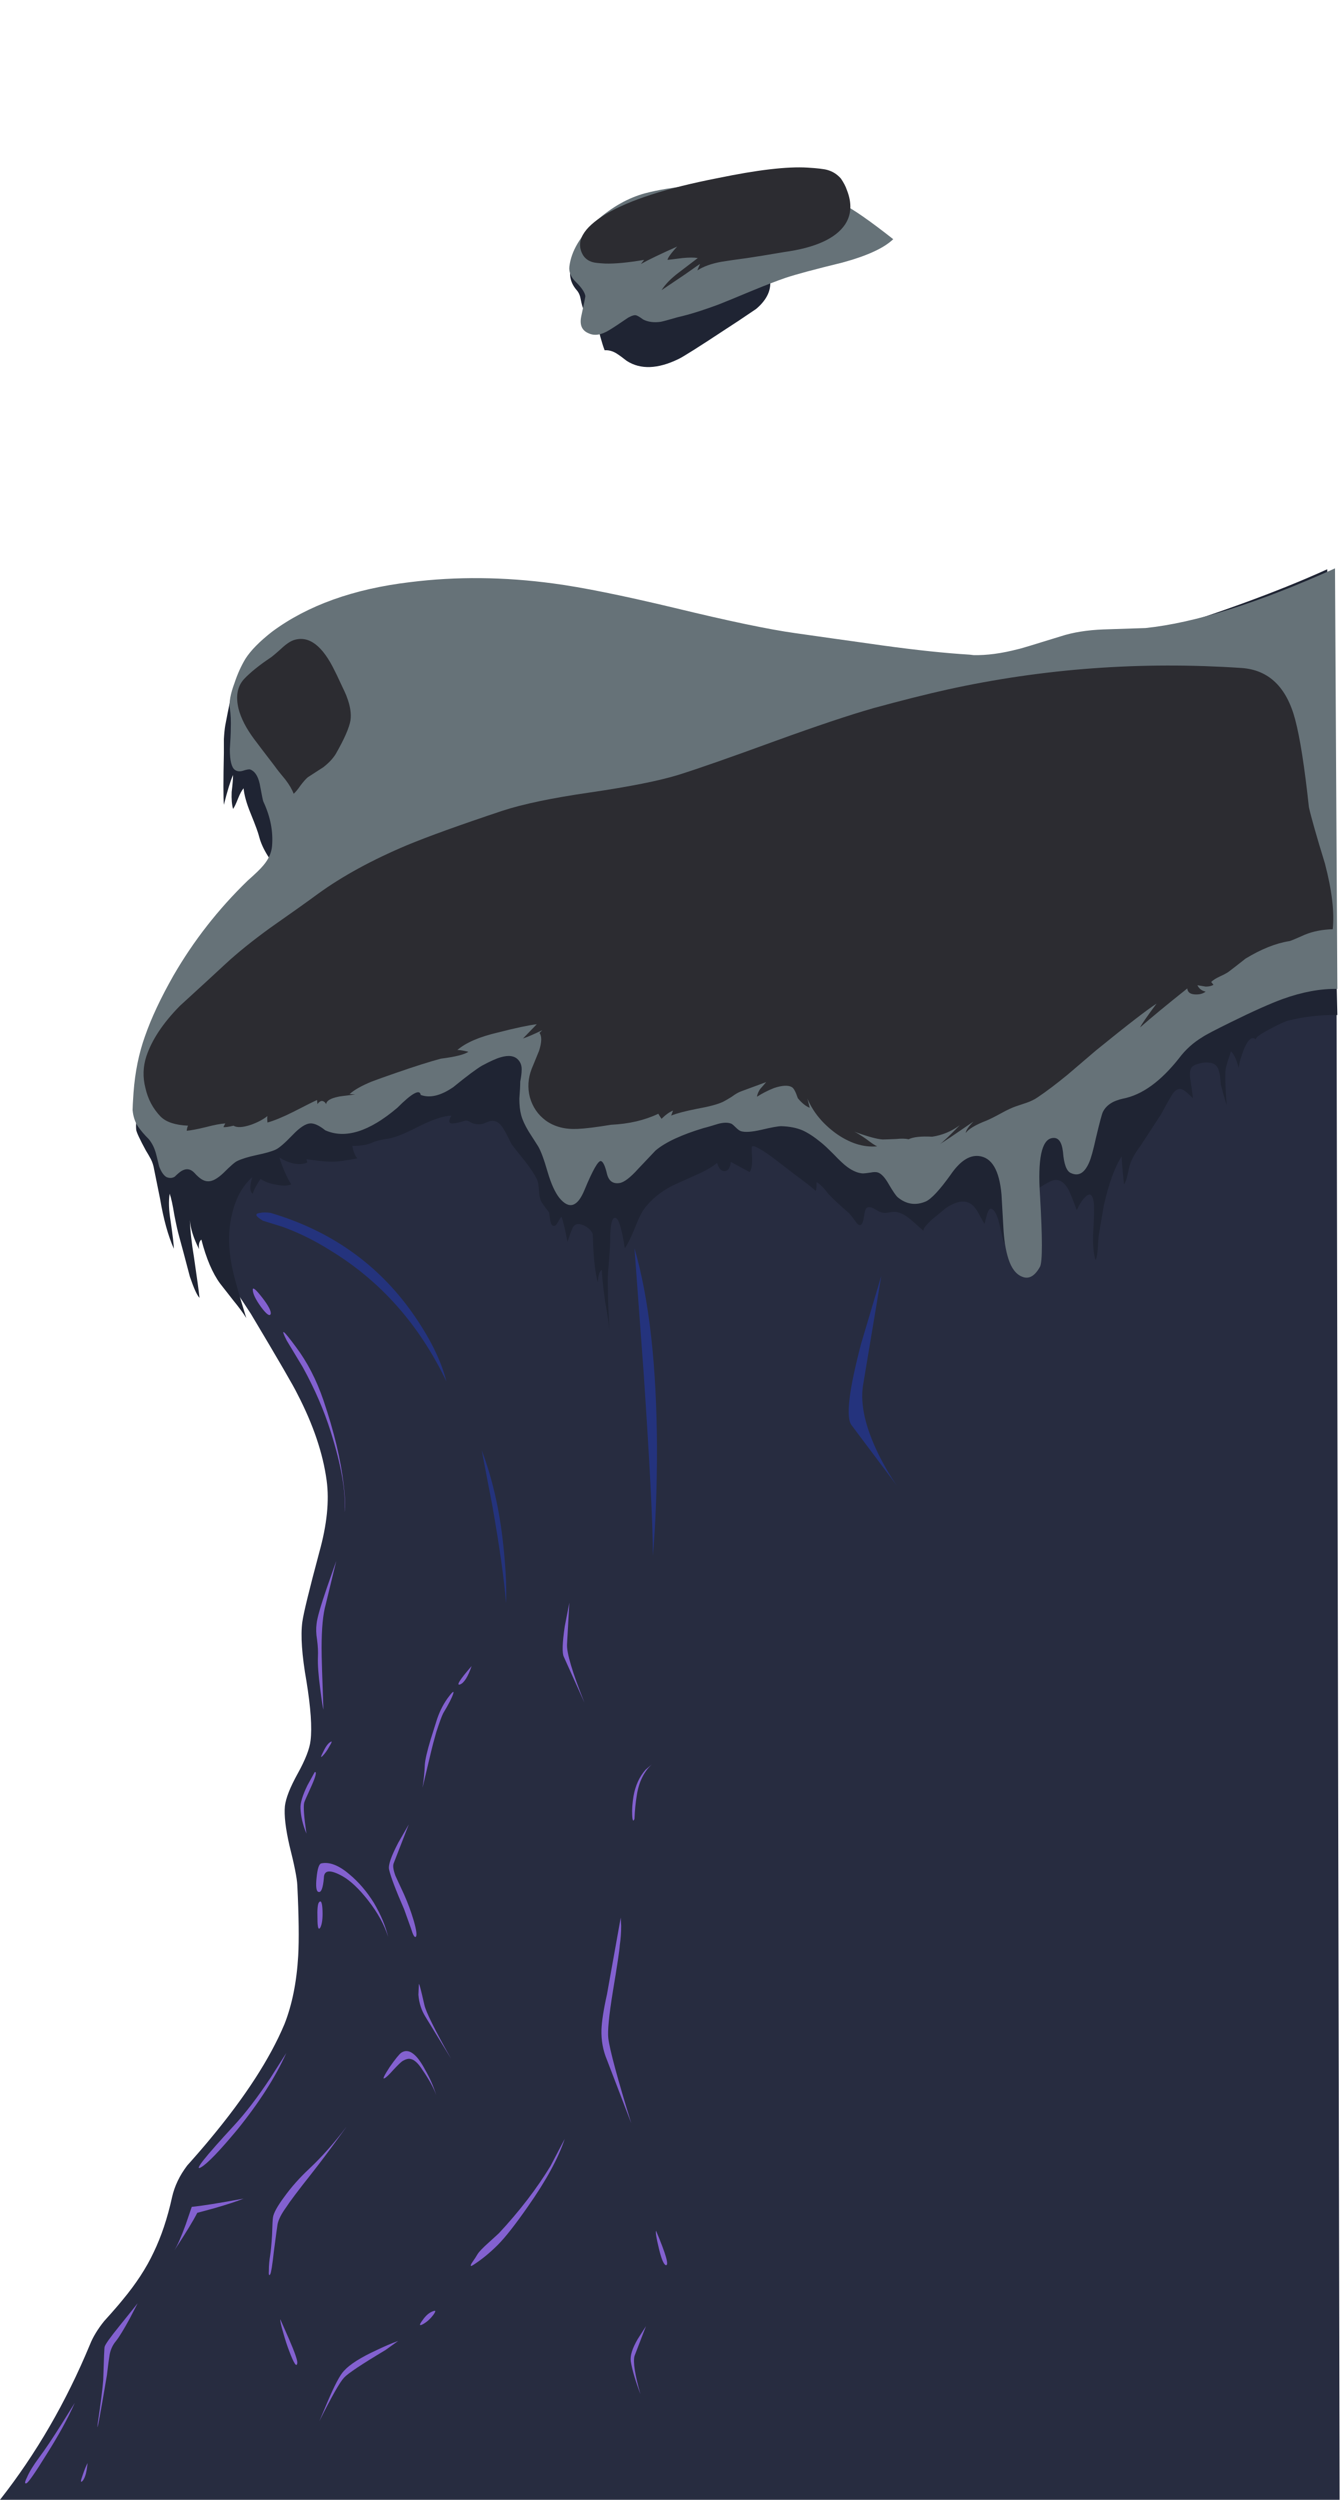 <?xml version="1.0" encoding="UTF-8"?>
<svg version="1.1" viewBox="0 0 146.26 272.25" xml:space="preserve" xmlns="http://www.w3.org/2000/svg">
  <defs>
    <clipPath id="df">
      <path d="m55.078 102.64c-1.25 7.52-1.84 11.785-1.758 12.801 0.106 1.254 2.078 3.465 5.918 6.64 4.082 3.118 6.375 4.918 6.883 5.399 2.508 2.215 4.891 1.734 7.16-1.442 2.16-3.039 3.067-6.476 2.719-10.316-0.348-3.54-3.734-14.63-10.16-33.24-6.453-18.613-9.652-26.559-9.602-23.84 0.457 18.215 0.067 32.879-1.16 44z"/>
    </clipPath>
    <clipPath id="da">
      <path d="m99.976-115.51h92.522v38.729h-92.522v-38.729z"/>
    </clipPath>
    <linearGradient id="av" x1="92.893" x2="181.2" y1="-93.027" y2="-93.027" gradientUnits="userSpaceOnUse">
      <stop stop-color="#fff" offset="0"/>
      <stop stop-color="#fff" stop-opacity="0" offset="1"/>
    </linearGradient>
    <mask id="q">
      
        <g clip-path="url(#da)">
          <path d="m99.976-115.51h92.522v38.729h-92.522v-38.729z" fill="url(#av)"/>
        </g>
      
    </mask>
    <linearGradient id="aq" x1="92.893" x2="181.2" y1="-93.027" y2="-93.027" gradientUnits="userSpaceOnUse">
      <stop stop-color="#14192f" offset="0"/>
      <stop stop-color="#272c40" offset="1"/>
    </linearGradient>
    <clipPath id="cf">
      <path d="m33.359 123.92c1.172-0.16 3.414-0.586 6.719-1.281 3.016-0.641 5.137-0.371 6.363 0.801 0.371 0.371 0.637 0.828 0.797 1.359l0.121 0.641 0.801-5.719c0.559-4.75 0.934-9.387 1.121-13.922 0.559-14.48-0.933-25.215-4.48-32.199l-0.68 2.359c-0.641 7.118-1.922 13.028-3.84 17.719-2.187 5.359-5.402 9.668-9.64 12.922-1.414 1.09-2.321 1.773-2.719 2.039-1.043 0.664-2.055 1.16-3.043 1.48-1.254 0.266-2.117 0.493-2.598 0.68-0.828 0.32-1.386 0.945-1.679 1.879-0.829 2.852-1.043 4.84-0.641 5.961 0.934 2.828 2.961 4.574 6.078 5.238 1.949 0.43 4.387 0.442 7.32 0.043z"/>
    </clipPath>
    <clipPath id="bz">
      <path d="m111.35 3.797h76.75v66.806h-76.75v-66.806z"/>
    </clipPath>
    <linearGradient id="ak" x1="126.29" x2="190.04" y1="25.4" y2="25.4" gradientUnits="userSpaceOnUse">
      <stop stop-color="#fff" offset="0"/>
      <stop stop-color="#fff" stop-opacity="0" offset="1"/>
    </linearGradient>
    <mask id="f">
      
        <g clip-path="url(#bz)">
          <path d="m111.35 3.797h76.75v66.806h-76.75v-66.806z" fill="url(#ak)"/>
        </g>
      
    </mask>
    <linearGradient id="af" x1="126.29" x2="190.04" y1="25.4" y2="25.4" gradientUnits="userSpaceOnUse">
      <stop stop-color="#14192f" offset="0"/>
      <stop stop-color="#272c40" offset="1"/>
    </linearGradient>
    <clipPath id="dl">
      <path d="m20 67.8h21v41h-21v-41z"/>
    </clipPath>
    <mask id="x">
      
        <g clip-path="url(#dl)">
          <path d="m20 67.8h21v41h-21v-41z" fill-opacity=".5"/>
        </g>
      
    </mask>
    <clipPath id="dk">
      <path d="m20 67.8h21v41h-21v-41z"/>
    </clipPath>
    <clipPath id="dj">
      <path d="m20 68h21v41h-21v-41z"/>
    </clipPath>
    <clipPath id="di">
      <path d="m23.559 108.76c1.761-0.43 3.64-1.348 5.64-2.762 5.602-3.812 9.242-9.172 10.922-16.078 1.52-6.188 0.133-11.563-4.16-16.121-2.188-2.348-4.707-4.133-7.563-5.36-0.398-0.16-0.652 0.504-0.757 2-0.082 1.68-0.149 2.704-0.2 3.079-0.136 1.148-0.203 1.773-0.203 1.878 0 0.934 0.203 2 0.602 3.204 0.746 2.16 1.215 3.73 1.398 4.718 0.43 2.078 0.496 4.188 0.203 6.321-0.296 2.265-1.093 4.734-2.402 7.398-1.094 2.188-2.371 4.254-3.84 6.199-1.144 1.524-1.867 2.657-2.16 3.403-0.184 0.453-0.227 1.011-0.117 1.679 0.105 0.668 0.984 0.813 2.637 0.442z"/>
    </clipPath>
    <clipPath id="dh">
      <path d="m2775.2 2008.9h40.421v56.766h-40.421v-56.766z"/>
    </clipPath>
    <linearGradient id="ba" x1="2783.2" x2="2811.2" y1="2039.6" y2="2039.6" gradientUnits="userSpaceOnUse">
      <stop stop-color="#fff" offset="0"/>
      <stop stop-color="#fff" stop-opacity="0" offset="1"/>
    </linearGradient>
    <mask id="w">
      
        <g clip-path="url(#dh)">
          <path d="m2775.2 2008.9h40.421v56.766h-40.421v-56.766z" fill="url(#ba)"/>
        </g>
      
    </mask>
    <linearGradient id="az" x1="2783.2" x2="2811.2" y1="2039.6" y2="2039.6" gradientUnits="userSpaceOnUse">
      <stop stop-color="#8361d0" offset="0"/>
      <stop stop-color="#8361d0" offset="1"/>
    </linearGradient>
    <clipPath id="dg">
      <path d="m25 56.8h11v14h-11v-14z"/>
    </clipPath>
    <mask id="v">
      
        <g clip-path="url(#dg)">
          <path d="m25 56.8h11v14h-11v-14z" fill-opacity=".5"/>
        </g>
      
    </mask>
    <clipPath id="de">
      <path d="m25 56.8h11v14h-11v-14z"/>
    </clipPath>
    <clipPath id="dd">
      <path d="m25 57h11v14h-11v-14z"/>
    </clipPath>
    <clipPath id="dc">
      <path d="m35.719 70.441c0.187-0.453 0.082-1.773-0.321-3.961-0.476-2.48-1.132-4.402-1.957-5.761-0.828-1.36-2.148-2.293-3.961-2.797-1.628-0.457-2.613-0.457-2.96 0-0.293 0.398-0.481 0.984-0.559 1.758-0.082 0.906 0.066 1.695 0.437 2.359 0.215 0.402 0.59 1.281 1.122 2.641 0.453 1.066 0.785 1.707 1 1.922 0.746 0.636 2.066 1.492 3.96 2.558 2.028 1.172 3.106 1.602 3.239 1.281z"/>
    </clipPath>
    <clipPath id="db">
      <path d="m2777.7 2041.1h18.359v20.815h-18.359v-20.815z"/>
    </clipPath>
    <linearGradient id="ay" x1="2778.4" x2="2798" y1="2051.2" y2="2051.2" gradientUnits="userSpaceOnUse">
      <stop stop-color="#fff" offset="0"/>
      <stop stop-color="#fff" stop-opacity="0" offset="1"/>
    </linearGradient>
    <mask id="u">
      
        <g clip-path="url(#db)">
          <path d="m2777.7 2041.1h18.359v20.815h-18.359v-20.815z" fill="url(#ay)"/>
        </g>
      
    </mask>
    <linearGradient id="ax" x1="2778.4" x2="2798" y1="2051.2" y2="2051.2" gradientUnits="userSpaceOnUse">
      <stop stop-color="#4f5cce" offset="0"/>
      <stop stop-color="#8361d0" offset="1"/>
    </linearGradient>
    <clipPath id="cz">
      <path d="m16 26.8h19v30h-19v-30z"/>
    </clipPath>
    <mask id="t">
      
        <g clip-path="url(#cz)">
          <path d="m16 26.8h19v30h-19v-30z" fill-opacity=".5"/>
        </g>
      
    </mask>
    <clipPath id="cy">
      <path d="m16 26.8h19v30h-19v-30z"/>
    </clipPath>
    <clipPath id="cx">
      <path d="m16 27h19v30h-19v-30z"/>
    </clipPath>
    <clipPath id="cw">
      <path d="m27.32 49.238c0 3.121 0.133 5.254 0.399 6.403 0.215 0.773 1.16 0.492 2.84-0.84 1.816-1.469 3.043-3.496 3.679-6.082 0.75-2.934 0.149-6.172-1.797-9.719-1.949-3.52-4.629-6.281-8.043-8.281-2.586-1.52-4.691-2.465-6.32-2.84-0.824-0.184-1.383-0.211-1.68-0.078-0.078-0.028-0.105 0.027-0.078 0.16 0.078 0.293 0.453 0.851 1.121 1.68 1.278 1.464 2.321 2.679 3.118 3.64 1.468 1.785 2.695 3.504 3.679 5.16 1.149 1.891 1.961 3.758 2.442 5.598 0.425 1.602 0.64 3.336 0.64 5.199z"/>
    </clipPath>
    <clipPath id="cv">
      <path d="m-1583.6-2034.6h31.471v41.832h-31.471v-41.832z"/>
    </clipPath>
    <linearGradient id="aw" x1="-1572.9" x2="-1554.1" y1="-2014.5" y2="-2014.5" gradientUnits="userSpaceOnUse">
      <stop stop-color="#fff" offset="0"/>
      <stop stop-color="#fff" stop-opacity="0" offset="1"/>
    </linearGradient>
    <mask id="s">
      
        <g clip-path="url(#cv)">
          <path d="m-1583.6-2034.6h31.471v41.832h-31.471v-41.832z" fill="url(#aw)"/>
        </g>
      
    </mask>
    <linearGradient id="au" x1="-1572.9" x2="-1554.1" y1="-2014.5" y2="-2014.5" gradientUnits="userSpaceOnUse">
      <stop stop-color="#8361d0" offset="0"/>
      <stop stop-color="#8361d0" offset="1"/>
    </linearGradient>
    <clipPath id="cu">
      <path d="m33 35.8h19v38h-19v-38z"/>
    </clipPath>
    <mask id="r">
      
        <g clip-path="url(#cu)">
          <path d="m33 35.8h19v38h-19v-38z" fill-opacity=".301"/>
        </g>
      
    </mask>
    <clipPath id="ct">
      <path d="m33 35.8h19v38h-19v-38z"/>
    </clipPath>
    <clipPath id="cs">
      <path d="m33 36h19v38h-19v-38z"/>
    </clipPath>
    <clipPath id="cr">
      <path d="m51.359 61.719c0.348-1.012 0.403-2.133 0.161-3.36-0.239-1.359-0.532-3.531-0.879-6.519-0.426-2.641-1.121-4.68-2.082-6.121-0.692-1.039-1.747-2.598-3.161-4.68-1.277-1.758-2.558-3.144-3.839-4.16-0.637-0.504-1.145-0.586-1.52-0.238-0.105 0.105-0.426 0.64-0.961 1.597-1.066 1.657-1.812 2.895-2.238 3.723-0.719 1.359-1.012 2.758-0.879 4.199 0.133 1.199-0.066 2.602-0.602 4.199-0.265 0.801-0.812 2.121-1.64 3.961-0.293 0.614-0.199 1.442 0.281 2.481 0.668 1.226 1.148 2.172 1.441 2.84 0.399 0.824 0.719 1.867 0.957 3.121 0.215 1.383 0.403 2.437 0.563 3.16l0.437 1.476c0.481 1.204 1.309 2.723 2.481 4.563 0.855 1.359 1.816 1.801 2.883 1.32 0.531-0.215 1.531-1.015 3-2.402 0.797-0.746 1.531-1.719 2.199-2.918 0.398-0.695 0.984-1.773 1.758-3.242 0.906-1.465 1.453-2.465 1.64-3z"/>
    </clipPath>
    <clipPath id="cq">
      <path d="m-782.74-920.24h28.491v49.685h-28.491v-49.685z"/>
    </clipPath>
    <linearGradient id="at" x1="-785.16" x2="-755.85" y1="-895.56" y2="-895.56" gradientUnits="userSpaceOnUse">
      <stop stop-color="#fff" offset="0"/>
      <stop stop-color="#fff" stop-opacity="0" offset="1"/>
    </linearGradient>
    <mask id="p">
      
        <g clip-path="url(#cq)">
          <path d="m-782.74-920.24h28.491v49.685h-28.491v-49.685z" fill="url(#at)"/>
        </g>
      
    </mask>
    <linearGradient id="as" x1="-785.16" x2="-755.85" y1="-895.56" y2="-895.56" gradientUnits="userSpaceOnUse">
      <stop stop-color="#6961d0" offset="0"/>
      <stop stop-color="#8361d0" offset="1"/>
    </linearGradient>
    <clipPath id="cp">
      <path d="m23 10.8h18v29h-18v-29z"/>
    </clipPath>
    <mask id="o">
      
        <g clip-path="url(#cp)">
          <path d="m23 10.8h18v29h-18v-29z" fill-opacity=".301"/>
        </g>
      
    </mask>
    <clipPath id="co">
      <path d="m23 10.8h18v29h-18v-29z"/>
    </clipPath>
    <clipPath id="cn">
      <path d="m23 11h18v29h-18v-29z"/>
    </clipPath>
    <clipPath id="cm">
      <path d="m28.84 31.441c1.734 2 3.668 4.598 5.801 7.797 1.464 1.336 3-1 4.597-7 0.563-2.133 0.828-4.039 0.801-5.718-0.051-2.559-0.785-4.852-2.199-6.879-1.36-1.973-3.453-3.84-6.281-5.602-1.864-1.144-3.571-2.012-5.118-2.598-0.64-0.242-1.269 0.586-1.882 2.481-0.532 2.078-0.907 3.25-1.118 3.519-0.242 0.321-0.32 1.305-0.242 2.957 0.16 1.895 0.242 3.176 0.242 3.84 0 0.828 0.571 1.907 1.719 3.242 1.602 1.625 2.828 2.946 3.68 3.961z"/>
    </clipPath>
    <clipPath id="cl">
      <path d="m-780.64-906.98h26.083v38.357h-26.083v-38.357z"/>
    </clipPath>
    <linearGradient id="ar" x1="-783.15" x2="-755.99" y1="-888.01" y2="-888.01" gradientUnits="userSpaceOnUse">
      <stop stop-color="#fff" offset="0"/>
      <stop stop-color="#fff" stop-opacity="0" offset="1"/>
    </linearGradient>
    <mask id="n">
      
        <g clip-path="url(#cl)">
          <path d="m-780.64-906.98h26.083v38.357h-26.083v-38.357z" fill="url(#ar)"/>
        </g>
      
    </mask>
    <linearGradient id="ap" x1="-783.15" x2="-755.99" y1="-888.01" y2="-888.01" gradientUnits="userSpaceOnUse">
      <stop stop-color="#6961d0" offset="0"/>
      <stop stop-color="#8361d0" offset="1"/>
    </linearGradient>
    <clipPath id="ck">
      <path d="m41 24.8h7v15h-7v-15z"/>
    </clipPath>
    <mask id="m">
      
        <g clip-path="url(#ck)">
          <path d="m41 24.8h7v15h-7v-15z" fill-opacity=".301"/>
        </g>
      
    </mask>
    <clipPath id="cj">
      <path d="m41 24.8h7v15h-7v-15z"/>
    </clipPath>
    <clipPath id="ci">
      <path d="m41 25h7v15h-7v-15z"/>
    </clipPath>
    <clipPath id="ch">
      <path d="m41.84 35.039c1.785 1.789 2.828 2.816 3.121 3.082 1.574 1.492 2.398 2.067 2.48 1.719 0.161-0.586 0.2-1.426 0.118-2.52-0.079-1.547-0.387-3.242-0.918-5.082-0.453-1.57-1.133-2.945-2.039-4.117-0.27-0.348-0.989-1.109-2.161-2.281-0.48-0.481-0.695-0.227-0.64 0.762 0.16 1.359 0.238 2.304 0.238 2.839 0 1.414-0.094 2.813-0.277 4.2-0.11 0.773-0.082 1.238 0.078 1.398z"/>
    </clipPath>
    <clipPath id="cg">
      <path d="m-1995-2732.4h13.833v20.486h-13.833v-20.486z"/>
    </clipPath>
    <linearGradient id="ao" x1="-2005.9" x2="-1980.8" y1="-2721.7" y2="-2721.7" gradientUnits="userSpaceOnUse">
      <stop stop-color="#fff" offset="0"/>
      <stop stop-color="#fff" stop-opacity="0" offset="1"/>
    </linearGradient>
    <mask id="l">
      
        <g clip-path="url(#cg)">
          <path d="m-1995-2732.4h13.833v20.486h-13.833v-20.486z" fill="url(#ao)"/>
        </g>
      
    </mask>
    <linearGradient id="an" x1="-2005.9" x2="-1980.8" y1="-2721.7" y2="-2721.7" gradientUnits="userSpaceOnUse">
      <stop stop-color="#8361d0" offset="0"/>
      <stop stop-color="#8361d0" offset="1"/>
    </linearGradient>
    <clipPath id="ce">
      <path d="m26 1.8h27v31h-27v-31z"/>
    </clipPath>
    <mask id="k">
      
        <g clip-path="url(#ce)">
          <path d="m26 1.8h27v31h-27v-31z" fill-opacity=".301"/>
        </g>
      
    </mask>
    <clipPath id="cd">
      <path d="m26 1.8h27v31h-27v-31z"/>
    </clipPath>
    <clipPath id="cc">
      <path d="m26 2h27v31h-27v-31z"/>
    </clipPath>
    <clipPath id="cb">
      <path d="m42.441 22.84c0.934 0.64 2.239 2.133 3.918 4.48 1.575 2.239 2.469 3.746 2.68 4.52 0.215 0.746 0.602 0.652 1.16-0.281 0.613-1.012 1.16-2.653 1.641-4.918 0.375-1.707 0.613-2.895 0.719-3.563 0.214-1.41 0.253-2.613 0.121-3.598-0.16-1.281-0.641-2.746-1.442-4.402-0.718-1.465-1.531-2.773-2.437-3.918-0.879-1.094-2.602-2.719-5.16-4.879-1.227-1.066-2.653-1.933-4.282-2.601-1.679-0.668-3.32-1.039-4.918-1.121-3.546-0.184-5.586-0.239-6.121-0.161-2.347 0.403-2.761 1.774-1.242 4.122 0.242 0.375 0.656 1.226 1.242 2.558 0.481 1.094 0.961 1.895 1.442 2.402 0.476 0.508 1.293 1.067 2.437 1.68 1.309 0.641 2.188 1.16 2.641 1.559 1.867 1.547 3.441 3.015 4.719 4.402 0.214 0.238 0.668 0.891 1.363 1.957 0.558 0.856 1.066 1.442 1.519 1.762z"/>
    </clipPath>
    <clipPath id="ca">
      <path d="m-781.91-910.69h37.535v41.997h-37.535v-41.997z"/>
    </clipPath>
    <linearGradient id="am" x1="-785.76" x2="-744.46" y1="-889.99" y2="-889.99" gradientUnits="userSpaceOnUse">
      <stop stop-color="#fff" offset="0"/>
      <stop stop-color="#fff" stop-opacity="0" offset="1"/>
    </linearGradient>
    <mask id="j">
      
        <g clip-path="url(#ca)">
          <path d="m-781.91-910.69h37.535v41.997h-37.535v-41.997z" fill="url(#am)"/>
        </g>
      
    </mask>
    <linearGradient id="al" x1="-785.76" x2="-744.46" y1="-889.99" y2="-889.99" gradientUnits="userSpaceOnUse">
      <stop stop-color="#8361d0" offset="0"/>
      <stop stop-color="#8361d0" offset="1"/>
    </linearGradient>
    <clipPath id="by">
      <path d="m6 0.8h18v27h-18v-27z"/>
    </clipPath>
    <mask id="i">
      
        <g clip-path="url(#by)">
          <path d="m6 0.8h18v27h-18v-27z" fill-opacity=".5"/>
        </g>
      
    </mask>
    <clipPath id="bx">
      <path d="m6 0.8h18v27h-18v-27z"/>
    </clipPath>
    <clipPath id="bw">
      <path d="m6 1h18v27h-18v-27z"/>
    </clipPath>
    <clipPath id="bv">
      <path d="m16.52 26.199c1.093 0 2.695 0.266 4.8 0.801 1.442 0.348 2.067 0.348 1.879 0-0.344-0.668-0.679-1.68-1-3.039-0.398-1.652-0.597-3.133-0.597-4.441 0-1.2 0.253-2.946 0.757-5.239 0.243-1.176 0.52-2.453 0.84-3.84 0.082-0.586-0.48-1.496-1.679-2.722-1.36-1.387-3.122-2.692-5.282-3.918-2.133-1.227-4.172-2.055-6.117-2.481-1.629-0.347-2.734-0.375-3.32-0.082-0.16 0.082 0.027 0.907 0.558 2.481 0.723 2.109 1.149 3.906 1.282 5.402 0.105 2.32 0.199 3.746 0.281 4.277 0.051 0.348 0.476 1.055 1.277 2.122 1.149 1.492 2.094 2.734 2.84 3.718 1.707 2.242 2.867 4.563 3.481 6.961z"/>
    </clipPath>
    <clipPath id="bu">
      <path d="m-785-908.98h25.848v35.883h-25.848v-35.883z"/>
    </clipPath>
    <linearGradient id="aj" x1="-785.62" x2="-759.81" y1="-891.39" y2="-891.39" gradientUnits="userSpaceOnUse">
      <stop stop-color="#fff" offset="0"/>
      <stop stop-color="#fff" stop-opacity="0" offset="1"/>
    </linearGradient>
    <mask id="h">
      
        <g clip-path="url(#bu)">
          <path d="m-785-908.98h25.848v35.883h-25.848v-35.883z" fill="url(#aj)"/>
        </g>
      
    </mask>
    <linearGradient id="ai" x1="-785.62" x2="-759.81" y1="-891.39" y2="-891.39" gradientUnits="userSpaceOnUse">
      <stop stop-color="#8361d0" offset="0"/>
      <stop stop-color="#8361d0" offset="1"/>
    </linearGradient>
    <clipPath id="bt">
      <path d="m1 0.8h7v11h-7v-11z"/>
    </clipPath>
    <mask id="g">
      
        <g clip-path="url(#bt)">
          <path d="m1 0.8h7v11h-7v-11z" fill-opacity=".5"/>
        </g>
      
    </mask>
    <clipPath id="bs">
      <path d="m1 0.8h7v11h-7v-11z"/>
    </clipPath>
    <clipPath id="br">
      <path d="m1 1h7v11h-7v-11z"/>
    </clipPath>
    <clipPath id="bq">
      <path d="m7.719 11.398c0.109-0.265 0.16-0.703 0.16-1.32-0.024-1.25-0.344-2.773-0.957-4.558-0.641-1.868-1.414-3.094-2.32-3.68-0.403-0.266-1.137-0.465-2.204-0.602-0.558-0.05-0.718 0.11-0.476 0.481 0.586 0.75 1.094 1.48 1.519 2.203 0.907 1.41 2.332 3.906 4.278 7.476z"/>
    </clipPath>
    <clipPath id="bp">
      <path d="m-793.15-899.17h10.13v14.584h-10.13v-14.584z"/>
    </clipPath>
    <linearGradient id="ah" x1="-792.44" x2="-783.77" y1="-892.03" y2="-892.03" gradientUnits="userSpaceOnUse">
      <stop stop-color="#fff" offset="0"/>
      <stop stop-color="#fff" stop-opacity="0" offset="1"/>
    </linearGradient>
    <mask id="e">
      
        <g clip-path="url(#bp)">
          <path d="m-793.15-899.17h10.13v14.584h-10.13v-14.584z" fill="url(#ah)"/>
        </g>
      
    </mask>
    <linearGradient id="ag" x1="-792.44" x2="-783.77" y1="-892.03" y2="-892.03" gradientUnits="userSpaceOnUse">
      <stop stop-color="#8361d0" offset="0"/>
      <stop stop-color="#8361d0" offset="1"/>
    </linearGradient>
    <clipPath id="bo">
      <path d="m52 14.8h24v51h-24v-51z"/>
    </clipPath>
    <mask id="d">
      
        <g clip-path="url(#bo)">
          <path d="m52 14.8h24v51h-24v-51z" fill-opacity=".301"/>
        </g>
      
    </mask>
    <clipPath id="bn">
      <path d="m52 14.8h24v51h-24v-51z"/>
    </clipPath>
    <clipPath id="bm">
      <path d="m52 15h24v51h-24v-51z"/>
    </clipPath>
    <clipPath id="bl">
      <path d="m54.641 59.641c0.265 4.187 2 6.171 5.199 5.961 2.933-0.161 5.465-1.696 7.601-4.602 2.344-3.172 4.344-7.133 6-11.879 2.051-5.84 2.719-10.867 2-15.082-0.695-4.078-2.734-8.227-6.121-12.437-2.855-3.575-4.894-5.469-6.121-5.68-0.531-0.082-1.371 0.691-2.519 2.316-1.067 1.574-1.825 2.227-2.282 1.961-0.558-0.32-1.253 1.266-2.078 4.762-0.855 4.105-1.414 6.691-1.679 7.758-0.879 2.187-1.536 3.922-1.961 5.203-0.774 2.344-0.825 4.613-0.16 6.797 1.066 3.547 1.773 8.519 2.121 14.922z"/>
    </clipPath>
    <clipPath id="bk">
      <path d="m-129.13-195.51h31.028v64.226h-31.028v-64.226z"/>
    </clipPath>
    <linearGradient id="ae" x1="-171.64" x2="-89.627" y1="-163.13" y2="-163.13" gradientUnits="userSpaceOnUse">
      <stop stop-color="#fff" offset="0"/>
      <stop stop-color="#fff" stop-opacity="0" offset="1"/>
    </linearGradient>
    <mask id="c">
      
        <g clip-path="url(#bk)">
          <path d="m-129.13-195.51h31.028v64.226h-31.028v-64.226z" fill="url(#ae)"/>
        </g>
      
    </mask>
    <linearGradient id="ad" x1="-171.64" x2="-89.627" y1="-163.13" y2="-163.13" gradientUnits="userSpaceOnUse">
      <stop stop-color="#8361d0" offset="0"/>
      <stop stop-color="#8361d0" offset="1"/>
    </linearGradient>
    <clipPath id="bj">
      <path d="m54 4.8h7v14h-7v-14z"/>
    </clipPath>
    <mask id="b">
      
        <g clip-path="url(#bj)">
          <path d="m54 4.8h7v14h-7v-14z" fill-opacity=".301"/>
        </g>
      
    </mask>
    <clipPath id="bi">
      <path d="m54 4.8h7v14h-7v-14z"/>
    </clipPath>
    <clipPath id="bh">
      <path d="m54 5h7v14h-7v-14z"/>
    </clipPath>
    <clipPath id="bg">
      <path d="m58.922 18.559c1.332-1.758 1.984-3.266 1.957-4.52-0.024-0.984-0.438-2.359-1.238-4.117-0.829-1.817-1.629-3.055-2.403-3.723-0.586-0.531-0.984-0.211-1.199 0.961-0.348 1.867-0.625 2.985-0.84 3.36-0.48 0.878-0.625 1.707-0.437 2.48 0.16 0.613 0.613 1.453 1.359 2.52 0.934 1.335 1.453 2.054 1.559 2.16 0.425 0.535 0.84 0.828 1.242 0.879z"/>
    </clipPath>
    <clipPath id="bf">
      <path d="m-2612.5-4113.9h15.227v19.554h-15.227v-19.554z"/>
    </clipPath>
    <linearGradient id="ac" x1="-2633.5" x2="-2595.4" y1="-4103.5" y2="-4103.5" gradientUnits="userSpaceOnUse">
      <stop stop-color="#fff" offset="0"/>
      <stop stop-color="#fff" stop-opacity="0" offset="1"/>
    </linearGradient>
    <mask id="a">
      
        <g clip-path="url(#bf)">
          <path d="m-2612.5-4113.9h15.227v19.554h-15.227v-19.554z" fill="url(#ac)"/>
        </g>
      
    </mask>
    <linearGradient id="ab" x1="-2633.5" x2="-2595.4" y1="-4103.5" y2="-4103.5" gradientUnits="userSpaceOnUse">
      <stop stop-color="#8361d0" offset="0"/>
      <stop stop-color="#8361d0" offset="1"/>
    </linearGradient>
    <clipPath id="ds">
      <path d="m76.84 109.04c0.508 1.602 1.398 2.364 2.68 2.282 1.121-0.051 2.347-0.735 3.679-2.039 3.149-3.067 4.563-6.282 4.242-9.641-0.265-2.719-1.679-5.707-4.242-8.961-1.945-2.48-3.398-3.957-4.359-4.437-0.293-0.161-1.172 1.05-2.641 3.636-1.57 2.828-2.492 4.348-2.758 4.563-0.613 0.48 0.52 5.347 3.399 14.597z"/>
    </clipPath>
    <clipPath id="dr">
      <path d="m159.82-34.971h37.498v31.807h-37.498v-31.807z"/>
    </clipPath>
    <linearGradient id="be" x1="130.49" x2="223.09" y1="-18.965" y2="-18.965" gradientUnits="userSpaceOnUse">
      <stop stop-color="#fff" offset="0"/>
      <stop stop-color="#fff" stop-opacity="0" offset="1"/>
    </linearGradient>
    <mask id="aa">
      
        <g clip-path="url(#dr)">
          <path d="m159.82-34.971h37.498v31.807h-37.498v-31.807z" fill="url(#be)"/>
        </g>
      
    </mask>
    <linearGradient id="bd" x1="130.49" x2="223.09" y1="-18.965" y2="-18.965" gradientUnits="userSpaceOnUse">
      <stop stop-color="#14192f" offset="0"/>
      <stop stop-color="#272c40" offset="1"/>
    </linearGradient>
    <clipPath id="dq">
      <path d="m48 63.8h9v19h-9v-19z"/>
    </clipPath>
    <mask id="z">
      
        <g clip-path="url(#dq)">
          <path d="m48 63.8h9v19h-9v-19z" fill-opacity=".301"/>
        </g>
      
    </mask>
    <clipPath id="dp">
      <path d="m48 63.8h9v19h-9v-19z"/>
    </clipPath>
    <clipPath id="do">
      <path d="m48 64h9v19h-9v-19z"/>
    </clipPath>
    <clipPath id="dn">
      <path d="m52.801 80.879c2.054-2.559 3.199-5.039 3.437-7.438 0.188-1.816 0.121-3.468-0.199-4.961-0.293-1.386-0.758-2.402-1.398-3.039-0.586-0.586-1.067-0.789-1.442-0.601-0.371 0.187-0.758 0.785-1.16 1.801-0.398 0.984-0.934 2.148-1.598 3.48-0.668 1.332-1.203 2.305-1.601 2.918-0.32 0.481-0.36 1.563-0.121 3.242 0.32 1.758 0.496 2.879 0.519 3.36 0.27 3.492 1.457 3.906 3.563 1.238z"/>
    </clipPath>
    <clipPath id="dm">
      <path d="m-133.45-159.18h11.642v23.933h-11.642v-23.933z"/>
    </clipPath>
    <linearGradient id="bc" x1="-146.79" x2="-119.72" y1="-147" y2="-147" gradientUnits="userSpaceOnUse">
      <stop stop-color="#fff" offset="0"/>
      <stop stop-color="#fff" stop-opacity="0" offset="1"/>
    </linearGradient>
    <mask id="y">
      
        <g clip-path="url(#dm)">
          <path d="m-133.45-159.18h11.642v23.933h-11.642v-23.933z" fill="url(#bc)"/>
        </g>
      
    </mask>
    <linearGradient id="bb" x1="-146.79" x2="-119.72" y1="-147" y2="-147" gradientUnits="userSpaceOnUse">
      <stop stop-color="#8361d0" offset="0"/>
      <stop stop-color="#8361d0" offset="1"/>
    </linearGradient>
  </defs>
  <g transform="matrix(1.25 0 0 -1.25 0 272.25)">
    
      <path d="m59.121 133.56c18.934 4.023 38.067 5.226 57.399 3.598l0.28-137.16-116.8-1e-3c3.145 4 5.762 8.508 7.84 13.52 0.265 0.668 0.68 1.348 1.238 2.043 0.723 0.797 1.254 1.41 1.602 1.84 1.175 1.41 2.082 2.797 2.718 4.16 0.668 1.383 1.204 2.984 1.602 4.797 0.215 0.961 0.652 1.883 1.32 2.761 0.879 0.985 1.559 1.774 2.039 2.36 3.039 3.652 5.188 6.973 6.442 9.961 0.664 1.679 1.066 3.664 1.199 5.957 0.078 1.387 0.055 3.441-0.078 6.16-0.027 0.586-0.254 1.734-0.684 3.441-0.343 1.493-0.476 2.641-0.398 3.442 0.082 0.691 0.453 1.637 1.121 2.84 0.664 1.199 1.039 2.16 1.117 2.879 0.137 1.121 0.016 2.839-0.359 5.16-0.399 2.265-0.52 3.988-0.36 5.16 0.106 0.773 0.602 2.801 1.481 6.082 0.668 2.398 0.879 4.476 0.64 6.238-0.32 2.375-1.175 4.895-2.558 7.559-0.32 0.668-1.668 2.988-4.043 6.961-0.504 0.773-0.891 1.359-1.16 1.758-0.453 0.75-0.758 1.386-0.918 1.921-0.106 0.375-0.188 0.989-0.242 1.84-0.079 0.801-0.184 1.426-0.321 1.879-0.718 2.293-1.117 3.641-1.199 4.043-0.293 1.703-0.039 3.012 0.762 3.918 0.558 0.641 1.519 1.176 2.879 1.602 0.746 0.238 1.828 0.586 3.242 1.039 0.613 0.265 2.918 1.375 6.918 3.32 2.746 1.332 5.105 2.32 7.082 2.961 5.625 1.863 8.957 2.957 10 3.277 3.812 1.176 7.211 2.067 10.199 2.684z" fill="#272c40" fill-rule="evenodd"/>
      
        <g clip-path="url(#df)">
          <g transform="matrix(-.079 -.796 -.796 .079 -.001 217.8)">
            <g mask="url(#q)">
              <path d="m55.078 102.64c-1.25 7.52-1.84 11.785-1.758 12.801 0.106 1.254 2.078 3.465 5.918 6.64 4.082 3.118 6.375 4.918 6.883 5.399 2.508 2.215 4.891 1.734 7.16-1.442 2.16-3.039 3.067-6.476 2.719-10.316-0.348-3.54-3.734-14.63-10.16-33.24-6.453-18.613-9.652-26.559-9.602-23.84 0.457 18.215 0.067 32.879-1.16 44z" fill="url(#aq)" fill-rule="evenodd"/>
            </g>
          </g>
        </g>
      
      
        <g clip-path="url(#cf)">
          <g transform="matrix(.402 -.692 -.692 -.402 0 217.8)">
            <g mask="url(#f)">
              <path d="m33.359 123.92c1.172-0.16 3.414-0.586 6.719-1.281 3.016-0.641 5.137-0.371 6.363 0.801 0.371 0.371 0.637 0.828 0.797 1.359l0.121 0.641 0.801-5.719c0.559-4.75 0.934-9.387 1.121-13.922 0.559-14.48-0.933-25.215-4.48-32.199l-0.68 2.359c-0.641 7.118-1.922 13.028-3.84 17.719-2.187 5.359-5.402 9.668-9.64 12.922-1.414 1.09-2.321 1.773-2.719 2.039-1.043 0.664-2.055 1.16-3.043 1.48-1.254 0.266-2.117 0.493-2.598 0.68-0.828 0.32-1.386 0.945-1.679 1.879-0.829 2.852-1.043 4.84-0.641 5.961 0.934 2.828 2.961 4.574 6.078 5.238 1.949 0.43 4.387 0.442 7.32 0.043z" fill="url(#af)" fill-rule="evenodd"/>
            </g>
          </g>
        </g>
      
      <path d="m99.199 162.2c6.668 2.027 12.176 4.027 16.52 6l0.883-38.84c-1.442 0.027-2.868-0.133-4.282-0.481-0.293-0.078-0.84-0.332-1.64-0.758-0.907-0.48-1.293-0.785-1.16-0.921-0.321 0.347-0.668 0.093-1.04-0.758-0.269-0.668-0.425-1.227-0.48-1.68-0.188 0.719-0.414 1.199-0.68 1.438 0-0.024-0.093-0.321-0.281-0.879-0.105-0.321-0.176-0.614-0.199-0.879-0.028-0.668 0.012-1.653 0.117-2.961-0.238 0.801-0.414 1.414-0.519 1.84-0.028 0.535-0.079 0.922-0.161 1.16-0.105 0.426-0.359 0.668-0.757 0.719-0.348 0.054-0.68 0.027-1-0.079-0.399-0.082-0.641-0.253-0.719-0.519-0.082-0.242-0.067-0.641 0.039-1.199 0.105-0.723 0.16-1.149 0.16-1.282-0.375 0.375-0.652 0.614-0.84 0.719-0.293 0.16-0.574 0.082-0.84-0.238-0.132-0.16-0.496-0.789-1.082-1.879l-1.8-2.762c-0.426-0.558-0.719-1.066-0.879-1.519-0.055-0.133-0.133-0.453-0.239-0.961-0.082-0.399-0.187-0.692-0.32-0.879-0.137 1.332-0.203 2.144-0.203 2.437-0.586-0.878-1.106-2.304-1.559-4.277l-0.441-2.601c-0.024-0.215-0.051-0.575-0.078-1.079-0.028-0.507-0.094-0.867-0.199-1.082-0.188 0.586-0.254 1.426-0.2 2.52 0.078 1.281 0.09 2.137 0.039 2.562-0.109 0.664-0.347 0.813-0.722 0.438-0.239-0.211-0.492-0.598-0.758-1.16-0.375 1.043-0.641 1.679-0.801 1.922-0.426 0.691-0.945 0.879-1.558 0.558-2.055-1.039-3.375-2.824-3.961-5.359-0.082 0.215-0.2 0.68-0.36 1.398-0.133 0.641-0.293 1.094-0.48 1.364-0.266 0.347-0.465 0.32-0.598-0.082-0.027 0-0.121-0.332-0.281-1-0.028 0.027-0.215 0.359-0.563 1-0.238 0.425-0.504 0.707-0.8 0.839-0.532 0.243-1.211 0.082-2.039-0.48-0.051-0.051-0.438-0.371-1.161-0.957-0.601-0.555-0.847-0.895-0.738-1.024-0.445 0.391-0.785 0.692-1.019 0.903-0.454 0.398-0.856 0.64-1.2 0.719-0.132 0.054-0.32 0.066-0.562 0.039-0.32-0.051-0.504-0.079-0.559-0.079-0.215 0-0.398 0.04-0.558 0.122-0.188 0.105-0.348 0.199-0.481 0.277-0.348 0.16-0.574 0.137-0.683-0.078-0.051-0.106-0.118-0.414-0.2-0.922-0.105-0.481-0.293-0.586-0.558-0.32-0.321 0.457-0.559 0.761-0.719 0.921-0.801 0.692-1.387 1.239-1.762 1.641-0.398 0.531-0.746 0.879-1.039 1.039 0-0.426-0.027-0.68-0.078-0.762-0.32 0.297-0.933 0.774-1.844 1.442-0.691 0.535-1.211 0.933-1.558 1.199-0.614 0.481-1.149 0.84-1.598 1.082-0.32 0.184-0.508 0.227-0.562 0.117-0.028-0.05-0.028-0.277 0-0.679 0.054-0.774-0.012-1.278-0.2-1.52l-1.64 0.883c-0.055-0.508-0.227-0.774-0.52-0.801s-0.519 0.211-0.679 0.719c-0.399-0.348-1.028-0.707-1.883-1.078-1.25-0.563-1.93-0.867-2.039-0.922-1.067-0.559-1.895-1.254-2.481-2.078-0.238-0.348-0.504-0.907-0.797-1.68-0.32-0.777-0.601-1.336-0.843-1.684-0.266 1.707-0.532 2.59-0.797 2.641-0.321 0.109-0.481-0.574-0.481-2.039 0-0.293-0.039-0.945-0.121-1.961-0.08-0.8-0.107-1.45-0.08-1.96 0-0.875 0.043-2.141 0.137-3.801-0.043 0.489-0.168 1.328-0.379 2.52-0.16 1.121-0.254 2.027-0.281 2.719-0.133-0.082-0.223-0.239-0.278-0.481-0.027-0.133-0.054-0.332-0.082-0.601-0.211 0.828-0.344 1.921-0.398 3.281-0.028 0.562-0.039 0.867-0.039 0.922-0.082 0.238-0.27 0.453-0.563 0.64-0.558 0.321-0.945 0.305-1.16-0.043-0.105-0.211-0.266-0.636-0.48-1.277-0.184 1.012-0.36 1.746-0.52 2.199-0.051-0.055-0.172-0.238-0.359-0.558-0.133-0.243-0.278-0.309-0.438-0.204-0.082 0.055-0.148 0.231-0.203 0.524-0.051 0.371-0.078 0.57-0.078 0.598-0.293 0.375-0.508 0.668-0.641 0.878-0.133 0.215-0.215 0.536-0.238 0.961-0.027 0.481-0.082 0.813-0.16 1-0.215 0.454-0.563 0.989-1.043 1.602-0.664 0.824-1.067 1.332-1.199 1.519-0.293 0.614-0.532 1.067-0.719 1.36-0.32 0.535-0.707 0.746-1.16 0.64-0.293-0.105-0.508-0.187-0.641-0.242-0.238-0.05-0.453-0.05-0.64 0-0.106 0-0.25 0.055-0.438 0.16-0.16 0.11-0.309 0.149-0.441 0.122-0.426-0.133-0.762-0.215-1-0.239-0.426-0.054-0.493 0.172-0.2 0.68-0.695-0.027-1.656-0.348-2.882-0.961-1.278-0.668-2.223-1.027-2.84-1.078-0.504-0.082-0.907-0.188-1.199-0.32-0.399-0.188-0.973-0.282-1.719-0.282 0.105-0.535 0.254-0.894 0.441-1.082-0.801-0.156-1.402-0.25-1.801-0.277-0.48-0.055-1.359 0.012-2.64 0.199l0.078-0.281c-0.344-0.16-0.758-0.184-1.238-0.078-0.454 0.105-0.856 0.281-1.2 0.519 0.293-0.933 0.641-1.718 1.039-2.359-0.375-0.133-0.839-0.133-1.398 0-0.48 0.078-0.906 0.238-1.281 0.48-0.321-0.453-0.547-0.882-0.68-1.281-0.266 0.16-0.281 0.641-0.039 1.442-0.828-0.747-1.402-1.762-1.723-3.043-0.293-1.118-0.371-2.293-0.238-3.52 0.078-0.824 0.281-1.785 0.598-2.879 0.16-0.613 0.441-1.558 0.84-2.84-0.266 0.426-0.637 0.934-1.118 1.52l-1.16 1.48c-0.668 0.907-1.215 2.184-1.64 3.84-0.188-0.16-0.254-0.441-0.2-0.84-0.488 0.977-0.757 1.825-0.8 2.539 0.023-0.882 0.144-1.972 0.359-3.261 0.266-1.813 0.426-2.985 0.48-3.516-0.214 0.211-0.492 0.824-0.839 1.84-0.426 1.625-0.747 2.824-0.961 3.598-0.106 0.375-0.239 0.972-0.399 1.8-0.133 0.828-0.265 1.442-0.402 1.84-0.106-0.64-0.078-1.441 0.082-2.398 0.187-1.282 0.281-2.082 0.281-2.403-0.508 1.149-0.906 2.602-1.203 4.36l-0.519 2.562c-0.051 0.321-0.145 0.614-0.278 0.879-0.16 0.293-0.308 0.547-0.441 0.762-0.535 0.984-0.813 1.586-0.84 1.797-0.082 0.828 0.144 1.933 0.68 3.32 0.773 1.816 1.894 3.496 3.359 5.043 1.176 1.25 2.734 2.559 4.68 3.918 1.707 1.172 3.148 2.398 4.32 3.68 1.227 1.308 2.348 2.828 3.359 4.558 1.043 1.735 2.254 2.883 3.641 3.442 0.879 0.375 2.508 0.625 4.879 0.761 1.789 0.106 3.574 0.692 5.363 1.758 2.051 1.387 3.637 2.442 4.758 3.16 3.121 1.946 6.359 3.254 9.719 3.922 7.336 1.492 13.59 2.707 18.761 3.641 8 1.41 15.934 3.293 23.801 5.637z" fill="#1f2433" fill-rule="evenodd"/>
      <path d="m26.602 159.72c1.171 0.453 2.343 0.531 3.519 0.238 1.145-0.265 2.184-0.84 3.117-1.718 0.375-0.348 0.696-0.735 0.961-1.161 0.989-1.601 1.215-3.586 0.68-5.961-0.453-2.082-1.32-3.945-2.598-5.601-0.668-0.879-1.933-1.852-3.801-2.918-0.855-0.481-1.492-0.789-1.921-0.922-0.774-0.184-1.465-0.078-2.079 0.32-0.425 0.266-0.812 0.696-1.16 1.282-0.347 0.558-0.586 1.093-0.718 1.597-0.082 0.348-0.336 1.043-0.762 2.082-0.348 0.852-0.547 1.575-0.602 2.16-0.16-0.187-0.316-0.48-0.476-0.878-0.188-0.481-0.336-0.789-0.442-0.922-0.105 0.375-0.148 0.867-0.121 1.48 0.082 0.668 0.121 1.16 0.121 1.481-0.242-0.559-0.508-1.426-0.8-2.602-0.051 0.613-0.051 2.121 0 4.52v1.203c0.027 0.476 0.066 0.879 0.121 1.199 0.16 0.852 0.293 1.519 0.398 2 0.188 0.852 0.414 1.492 0.68 1.918 0.293 0.402 0.75 0.574 1.359 0.519 0.348-0.023 0.856-0.093 1.524-0.199 0.503-0.027 1.023 0.055 1.558 0.242 0.32 0.133 0.801 0.344 1.442 0.641z" fill="#1f2433" fill-rule="evenodd"/>
      <path d="m65.121 195.48c1.172-0.238 1.84-0.867 2-1.879 0.184-0.988-0.215-1.895-1.199-2.723-1.254-0.851-2.137-1.437-2.645-1.758-2.343-1.546-3.718-2.414-4.117-2.601-1.812-0.879-3.32-0.934-4.519-0.16-0.375 0.297-0.668 0.508-0.879 0.64-0.348 0.215-0.696 0.309-1.043 0.282-0.106 0.265-0.227 0.64-0.36 1.121-0.132 0.531-0.238 0.906-0.32 1.117-0.105 0.242-0.293 0.48-0.559 0.723-0.32 0.211-0.519 0.414-0.601 0.597-0.078 0.16-0.16 0.442-0.238 0.84-0.055 0.348-0.172 0.629-0.36 0.84-0.695 0.801-0.761 1.723-0.203 2.762 0.563 1.066 1.375 1.441 2.442 1.121 3.281-0.907 6.226-1.27 8.839-1.082 0.375 0.027 0.989 0.082 1.84 0.16 0.774 0.055 1.414 0.055 1.922 0z" fill="#1f2433" fill-rule="evenodd"/>
      <path d="m84.879 160.72c1.148-0.027 2.441 0.145 3.883 0.52 0.078 0 1.316 0.371 3.718 1.117 1.067 0.347 2.309 0.547 3.719 0.601 0.774 0.028 2 0.067 3.68 0.121 4.32 0.454 9.828 2.184 16.519 5.2l0.204-36.641c-1.469 0.027-3.055-0.266-4.762-0.879-1.094-0.402-2.586-1.066-4.481-2-1.414-0.695-2.254-1.133-2.519-1.32-0.801-0.481-1.481-1.094-2.039-1.84-1.602-2.027-3.227-3.199-4.879-3.52-0.883-0.187-1.469-0.574-1.762-1.16-0.082-0.16-0.281-0.906-0.601-2.242-0.239-1.094-0.438-1.812-0.598-2.16-0.402-0.934-0.934-1.238-1.602-0.918-0.371 0.16-0.597 0.773-0.679 1.84-0.106 0.906-0.426 1.304-0.961 1.199-0.907-0.16-1.254-1.84-1.039-5.039 0.215-3.68 0.215-5.734 0-6.16-0.453-0.828-0.973-1.121-1.559-0.879-0.535 0.211-0.933 0.73-1.199 1.558-0.242 0.747-0.387 1.68-0.442 2.801-0.109 1.84-0.16 2.774-0.16 2.801-0.187 2.133-0.855 3.25-2 3.359-0.828 0.079-1.64-0.468-2.441-1.64-0.957-1.336-1.68-2.106-2.16-2.321-0.879-0.375-1.692-0.253-2.442 0.36-0.156 0.133-0.425 0.519-0.797 1.16-0.32 0.559-0.628 0.895-0.921 1-0.161 0.055-0.371 0.055-0.637 0-0.348-0.051-0.574-0.078-0.684-0.078-0.426 0.023-0.879 0.211-1.359 0.558-0.293 0.215-0.68 0.575-1.16 1.079-0.531 0.535-0.918 0.894-1.16 1.082-0.586 0.48-1.118 0.824-1.598 1.039-0.508 0.215-1.121 0.336-1.84 0.359-0.269 0-0.855-0.105-1.762-0.32-0.8-0.184-1.386-0.227-1.757-0.117-0.137 0.05-0.282 0.16-0.442 0.32s-0.281 0.266-0.359 0.316c-0.293 0.137-0.696 0.137-1.199 0-0.59-0.183-1-0.304-1.243-0.359-1.945-0.586-3.347-1.238-4.199-1.957-0.055-0.055-0.558-0.59-1.519-1.602-0.696-0.773-1.243-1.187-1.641-1.238-0.559-0.082-0.922 0.184-1.078 0.797-0.16 0.695-0.336 1.066-0.524 1.121-0.238 0.055-0.718-0.785-1.437-2.52-0.613-1.492-1.348-1.718-2.199-0.679-0.375 0.48-0.707 1.215-1 2.199-0.321 1.121-0.602 1.879-0.84 2.281-0.375 0.586-0.656 1.024-0.844 1.321-0.316 0.531-0.531 1-0.637 1.398-0.109 0.398-0.16 0.879-0.16 1.441 0.051 0.664 0.078 1.161 0.078 1.481 0.082 0.426 0.121 0.746 0.121 0.957 0.028 0.375-0.066 0.68-0.281 0.922-0.32 0.371-0.84 0.453-1.558 0.238-0.375-0.105-0.907-0.348-1.602-0.719-0.504-0.293-1.344-0.922-2.519-1.879-1.094-0.75-2.04-0.976-2.84-0.679-0.078 0.531-0.758 0.16-2.039-1.121-2.453-2.082-4.547-2.735-6.282-1.961-0.531 0.425-0.972 0.625-1.32 0.601-0.398-0.027-0.906-0.359-1.519-1-0.692-0.722-1.188-1.148-1.481-1.281-0.344-0.16-0.906-0.32-1.68-0.48-0.746-0.161-1.304-0.332-1.679-0.52-0.188-0.078-0.586-0.426-1.2-1.039-0.535-0.508-0.988-0.746-1.359-0.723-0.348 0-0.734 0.242-1.16 0.723-0.348 0.371-0.734 0.426-1.16 0.16-0.16-0.105-0.348-0.266-0.563-0.48-0.211-0.133-0.449-0.149-0.718-0.039-0.239 0.132-0.454 0.437-0.641 0.918-0.133 0.562-0.227 0.933-0.277 1.121-0.137 0.507-0.348 0.933-0.641 1.281-0.375 0.371-0.68 0.73-0.922 1.078-0.266 0.398-0.426 0.879-0.48 1.441 0 0.211 0.027 0.719 0.082 1.52 0.132 1.785 0.464 3.426 1 4.918 0.558 1.601 1.386 3.359 2.48 5.281 1.758 3.039 3.918 5.801 6.481 8.281 0.664 0.586 1.117 1.024 1.359 1.321 0.453 0.531 0.707 1.093 0.758 1.679 0.109 1.278-0.145 2.575-0.758 3.879-0.027 0.028-0.133 0.547-0.32 1.559-0.161 0.695-0.442 1.109-0.84 1.242-0.106 0.027-0.321-0.016-0.641-0.121-0.265-0.078-0.492-0.051-0.68 0.082-0.292 0.211-0.441 0.813-0.441 1.797 0.055 0.801 0.082 1.387 0.082 1.762 0.024 0.691 0 1.293-0.082 1.8-0.078 0.532 0.055 1.266 0.402 2.2 0.266 0.8 0.586 1.507 0.957 2.121 0.457 0.718 1.227 1.504 2.321 2.359 3.093 2.293 7.109 3.734 12.043 4.32 4.023 0.504 8.199 0.465 12.519-0.121 2.426-0.32 5.934-1.027 10.52-2.121 4.719-1.144 8.226-1.879 10.519-2.199 1.68-0.238 4.227-0.602 7.641-1.078 2.906-0.402 5.437-0.668 7.598-0.801l0.32-0.039z" fill="#667278" fill-rule="evenodd"/>
      <path d="m77.879 196.96c-0.801-0.773-2.277-1.453-4.438-2.039-2.402-0.586-4.043-1.027-4.921-1.32-0.774-0.266-1.747-0.641-2.918-1.121-1.602-0.668-2.575-1.067-2.922-1.199-1.438-0.536-2.641-0.907-3.598-1.121-0.828-0.239-1.32-0.372-1.48-0.399-0.586-0.082-1.094-0.016-1.52 0.199-0.293 0.215-0.496 0.332-0.602 0.36-0.132 0.054-0.375-0.012-0.718-0.2-0.696-0.48-1.242-0.839-1.641-1.082-0.695-0.425-1.293-0.519-1.801-0.277-0.586 0.238-0.8 0.734-0.64 1.481 0.242 1.117 0.359 1.703 0.359 1.757-0.051 0.321-0.316 0.723-0.797 1.2-0.453 0.429-0.652 0.882-0.601 1.363 0.16 1.359 0.961 2.703 2.398 4.039 1.336 1.172 2.734 1.961 4.203 2.359 2.348 0.614 5.227 0.852 8.637 0.719 3.734-0.133 6.617-0.691 8.644-1.68 0.903-0.453 2.356-1.464 4.356-3.039z" fill="#667278" fill-rule="evenodd"/>
      <path d="m76.078 156.08c2.535 0.692 4.711 1.239 6.524 1.641 8.371 1.84 16.918 2.465 25.636 1.879 2.375-0.16 3.934-1.656 4.684-4.481 0.426-1.601 0.824-4.148 1.199-7.64 0.188-0.852 0.652-2.492 1.399-4.918 0.613-2.348 0.839-4.254 0.679-5.723-0.906-0.027-1.719-0.183-2.437-0.48-0.828-0.371-1.282-0.559-1.36-0.559-1.175-0.187-2.441-0.695-3.8-1.519-0.641-0.508-1.122-0.879-1.442-1.121-0.133-0.106-0.398-0.254-0.801-0.438-0.347-0.16-0.597-0.32-0.757-0.48l0.199-0.243c-0.16-0.105-0.387-0.16-0.68-0.16-0.32 0.055-0.559 0.094-0.719 0.121 0.133-0.293 0.371-0.48 0.719-0.558-0.242-0.188-0.559-0.27-0.961-0.242-0.398 0.027-0.613 0.199-0.64 0.519-1.84-1.465-3.211-2.598-4.118-3.398 0.106 0.238 0.586 0.933 1.438 2.078-0.824-0.531-2.586-1.891-5.278-4.078-1.093-0.934-1.921-1.641-2.484-2.121-1.012-0.829-1.879-1.481-2.598-1.961-0.265-0.184-0.585-0.344-0.96-0.477-0.399-0.137-0.719-0.242-0.958-0.32-0.32-0.11-0.75-0.309-1.281-0.602-0.586-0.32-1.015-0.535-1.281-0.64-0.961-0.372-1.559-0.735-1.801-1.079 0.028 0.239 0.254 0.575 0.68 1-1.641-1.128-2.625-1.789-2.957-1.98 0.238 0.144 0.824 0.699 1.758 1.66-0.719-0.535-1.52-0.867-2.399-1-0.972 0.051-1.66-0.023-2.058-0.223-0.285 0.063-0.641 0.071-1.063 0.024-0.64-0.027-1.039-0.043-1.199-0.043-0.481 0.027-1.309 0.254-2.481 0.68 0.243-0.106 0.586-0.321 1.04-0.637 0.453-0.348 0.773-0.563 0.96-0.641-1.199-0.109-2.414 0.278-3.64 1.16-1.149 0.852-1.961 1.852-2.442 3l0.204-0.8c-0.348 0.132-0.696 0.414-1.043 0.839-0.184 0.559-0.36 0.879-0.52 0.961-0.316 0.184-0.84 0.161-1.559-0.082-0.535-0.211-1.027-0.464-1.48-0.757 0.027 0.211 0.121 0.437 0.281 0.679 0.239 0.266 0.414 0.465 0.52 0.598l-2.16-0.797c-0.243-0.082-0.52-0.242-0.84-0.48-0.348-0.215-0.602-0.364-0.762-0.442-0.453-0.215-1.199-0.414-2.238-0.601-1.067-0.211-1.828-0.411-2.281-0.598l0.16 0.437c-0.321-0.132-0.653-0.371-1-0.718-0.133 0.187-0.227 0.336-0.282 0.441-1.171-0.562-2.546-0.883-4.121-0.961-1.304-0.215-2.277-0.332-2.918-0.359-1.093-0.055-2.015 0.187-2.761 0.719-0.692 0.507-1.16 1.187-1.399 2.039-0.215 0.828-0.16 1.656 0.16 2.48 0.371 0.906 0.586 1.426 0.641 1.563 0.238 0.746 0.254 1.265 0.039 1.558l0.238 0.238c-0.717-0.34-1.276-0.59-1.678-0.72l1.203 1.242c-0.696-0.082-1.828-0.32-3.403-0.723-1.597-0.371-2.773-0.879-3.519-1.519 0.215 0 0.535-0.051 0.961-0.16-0.348-0.239-1.149-0.438-2.402-0.598-1.012-0.27-2.317-0.684-3.918-1.242-0.934-0.321-1.641-0.575-2.122-0.758-0.851-0.348-1.492-0.707-1.918-1.082l0.481-0.039c-0.906-0.106-1.402-0.172-1.481-0.199-0.668-0.137-1.015-0.348-1.042-0.641-0.106 0.187-0.239 0.277-0.399 0.277-0.133-0.023-0.254-0.117-0.359-0.277l-0.039 0.359c-0.297-0.132-0.989-0.48-2.082-1.039-0.907-0.453-1.653-0.761-2.239-0.922-0.027 0.266-0.027 0.454 0 0.563-0.375-0.297-0.855-0.551-1.441-0.762-0.719-0.238-1.227-0.265-1.52-0.078-0.453-0.109-0.746-0.148-0.879-0.121l0.161 0.32c-0.403-0.027-0.961-0.133-1.68-0.32-0.773-0.188-1.336-0.293-1.684-0.32 0.028 0.214 0.067 0.359 0.121 0.441-1.121 0.051-1.918 0.316-2.398 0.797-0.668 0.695-1.105 1.519-1.32 2.48-0.242 0.934-0.215 1.856 0.078 2.762 0.48 1.438 1.453 2.906 2.922 4.399 1.812 1.652 3.132 2.867 3.961 3.64 1.066 0.988 2.371 2.039 3.918 3.16 1.867 1.305 3.253 2.293 4.16 2.961 2.133 1.547 4.719 2.957 7.761 4.239 1.864 0.773 4.641 1.773 8.321 3 1.785 0.585 4.344 1.121 7.679 1.601 3.438 0.504 5.985 1.012 7.641 1.52 1.703 0.531 4.531 1.519 8.477 2.961 3.601 1.304 6.429 2.253 8.484 2.839h-4e-3z" fill="#2c2c31" fill-rule="evenodd"/>
      <path d="m29.199 159.32 0.16-0.321c0.586-1.226 0.879-1.867 0.879-1.918 0.297-0.773 0.403-1.453 0.321-2.043-0.106-0.636-0.532-1.613-1.278-2.918-0.242-0.398-0.601-0.785-1.082-1.16-0.293-0.187-0.746-0.48-1.359-0.879-0.188-0.16-0.399-0.402-0.641-0.722-0.238-0.348-0.437-0.586-0.597-0.719-0.137 0.375-0.375 0.785-0.723 1.238-0.426 0.508-0.734 0.895-0.918 1.16-0.801 1.043-1.402 1.829-1.801 2.364-0.695 0.933-1.148 1.812-1.359 2.636-0.266 1.094-0.106 1.961 0.48 2.602 0.559 0.586 1.321 1.199 2.278 1.84 0.136 0.082 0.468 0.359 1 0.84 0.402 0.375 0.761 0.613 1.082 0.718 1.304 0.403 2.492-0.503 3.558-2.718z" fill="#2c2c31" fill-rule="evenodd"/>
      <path d="m73.32 202.24c0.239-0.348 0.414-0.68 0.52-1 0.453-1.149 0.398-2.149-0.16-3-0.828-1.227-2.602-2.028-5.321-2.403-1.414-0.238-2.48-0.414-3.199-0.519-0.988-0.133-1.734-0.239-2.238-0.321-0.883-0.16-1.59-0.414-2.121-0.757 0.027 0.078 0.105 0.265 0.238 0.558-0.027 0-0.453-0.293-1.277-0.879l-2.082-1.402c0.32 0.508 0.812 1.016 1.48 1.519 0.348 0.27 0.906 0.696 1.68 1.282-0.32 0.054-0.762 0.054-1.32 0-0.825-0.106-1.266-0.16-1.321-0.16 0.028 0.187 0.309 0.574 0.84 1.16-1.437-0.641-2.492-1.145-3.16-1.52l0.281 0.36c-1.414-0.239-2.547-0.348-3.398-0.321-0.535 0.028-0.895 0.067-1.082 0.121-0.371 0.106-0.653 0.305-0.84 0.602-0.692 1.172-0.028 2.371 2 3.598 2.082 1.226 5.32 2.265 9.722 3.121 3.465 0.718 6.079 1.027 7.84 0.918 0.852-0.051 1.426-0.118 1.719-0.2 0.481-0.132 0.879-0.386 1.199-0.757z" fill="#2c2c31" fill-rule="evenodd"/>
      
        <g mask="url(#x)">
          
            <g clip-path="url(#dk)">
              <g transform="translate(0 -.2)">
                
                  <g clip-path="url(#dj)">
                    
                      
                        <g clip-path="url(#di)">
                          <g transform="matrix(.763 .24 -.24 .763 -1613.6 -2137.3)">
                            <g mask="url(#w)">
                              <path d="m23.559 108.76c1.761-0.43 3.64-1.348 5.64-2.762 5.602-3.812 9.242-9.172 10.922-16.078 1.52-6.188 0.133-11.563-4.16-16.121-2.188-2.348-4.707-4.133-7.563-5.36-0.398-0.16-0.652 0.504-0.757 2-0.082 1.68-0.149 2.704-0.2 3.079-0.136 1.148-0.203 1.773-0.203 1.878 0 0.934 0.203 2 0.602 3.204 0.746 2.16 1.215 3.73 1.398 4.718 0.43 2.078 0.496 4.188 0.203 6.321-0.296 2.265-1.093 4.734-2.402 7.398-1.094 2.188-2.371 4.254-3.84 6.199-1.144 1.524-1.867 2.657-2.16 3.403-0.184 0.453-0.227 1.011-0.117 1.679 0.105 0.668 0.984 0.813 2.637 0.442z" fill="url(#az)" fill-rule="evenodd"/>
                            </g>
                          </g>
                        </g>
                      
                    
                  </g>
                
              </g>
            </g>
          
        </g>
      
      
        <g mask="url(#v)">
          
            <g clip-path="url(#de)">
              <g transform="translate(0 -.2)">
                
                  <g clip-path="url(#dd)">
                    
                      
                        <g clip-path="url(#dc)">
                          <g transform="matrix(.763 .24 -.24 .763 -1605.3 -2169.4)">
                            <g mask="url(#u)">
                              <path d="m35.719 70.441c0.187-0.453 0.082-1.773-0.321-3.961-0.476-2.48-1.132-4.402-1.957-5.761-0.828-1.36-2.148-2.293-3.961-2.797-1.628-0.457-2.613-0.457-2.96 0-0.293 0.398-0.481 0.984-0.559 1.758-0.082 0.906 0.066 1.695 0.437 2.359 0.215 0.402 0.59 1.281 1.122 2.641 0.453 1.066 0.785 1.707 1 1.922 0.746 0.636 2.066 1.492 3.96 2.558 2.028 1.172 3.106 1.602 3.239 1.281z" fill="url(#ax)" fill-rule="evenodd"/>
                            </g>
                          </g>
                        </g>
                      
                    
                  </g>
                
              </g>
            </g>
          
        </g>
      
      
        <g mask="url(#t)">
          
            <g clip-path="url(#cy)">
              <g transform="translate(0 -.2)">
                
                  <g clip-path="url(#cx)">
                    
                      
                        <g clip-path="url(#cw)">
                          <g transform="matrix(.78 -.177 .177 .78 1605.5 1334.9)">
                            <g mask="url(#s)">
                              <path d="m27.32 49.238c0 3.121 0.133 5.254 0.399 6.403 0.215 0.773 1.16 0.492 2.84-0.84 1.816-1.469 3.043-3.496 3.679-6.082 0.75-2.934 0.149-6.172-1.797-9.719-1.949-3.52-4.629-6.281-8.043-8.281-2.586-1.52-4.691-2.465-6.32-2.84-0.824-0.184-1.383-0.211-1.68-0.078-0.078-0.028-0.105 0.027-0.078 0.16 0.078 0.293 0.453 0.851 1.121 1.68 1.278 1.464 2.321 2.679 3.118 3.64 1.468 1.785 2.695 3.504 3.679 5.16 1.149 1.891 1.961 3.758 2.442 5.598 0.425 1.602 0.64 3.336 0.64 5.199z" fill="url(#au)" fill-rule="evenodd"/>
                            </g>
                          </g>
                        </g>
                      
                    
                  </g>
                
              </g>
            </g>
          
        </g>
      
      
        <g mask="url(#r)">
          
            <g clip-path="url(#ct)">
              <g transform="translate(0 -.2)">
                
                  <g clip-path="url(#cs)">
                    
                      
                        <g clip-path="url(#cr)">
                          <g transform="matrix(.796 -.082 .082 .796 727.39 704.57)">
                            <g mask="url(#p)">
                              <path d="m51.359 61.719c0.348-1.012 0.403-2.133 0.161-3.36-0.239-1.359-0.532-3.531-0.879-6.519-0.426-2.641-1.121-4.68-2.082-6.121-0.692-1.039-1.747-2.598-3.161-4.68-1.277-1.758-2.558-3.144-3.839-4.16-0.637-0.504-1.145-0.586-1.52-0.238-0.105 0.105-0.426 0.64-0.961 1.597-1.066 1.657-1.812 2.895-2.238 3.723-0.719 1.359-1.012 2.758-0.879 4.199 0.133 1.199-0.066 2.602-0.602 4.199-0.265 0.801-0.812 2.121-1.64 3.961-0.293 0.614-0.199 1.442 0.281 2.481 0.668 1.226 1.148 2.172 1.441 2.84 0.399 0.824 0.719 1.867 0.957 3.121 0.215 1.383 0.403 2.437 0.563 3.16l0.437 1.476c0.481 1.204 1.309 2.723 2.481 4.563 0.855 1.359 1.816 1.801 2.883 1.32 0.531-0.215 1.531-1.015 3-2.402 0.797-0.746 1.531-1.719 2.199-2.918 0.398-0.695 0.984-1.773 1.758-3.242 0.906-1.465 1.453-2.465 1.64-3z" fill="url(#as)" fill-rule="evenodd"/>
                            </g>
                          </g>
                        </g>
                      
                    
                  </g>
                
              </g>
            </g>
          
        </g>
      
      
        <g mask="url(#o)">
          
            <g clip-path="url(#co)">
              <g transform="translate(0 -.2)">
                
                  <g clip-path="url(#cn)">
                    
                      
                        <g clip-path="url(#cm)">
                          <g transform="matrix(.796 -.082 .082 .796 715.4 669.35)">
                            <g mask="url(#n)">
                              <path d="m28.84 31.441c1.734 2 3.668 4.598 5.801 7.797 1.464 1.336 3-1 4.597-7 0.563-2.133 0.828-4.039 0.801-5.718-0.051-2.559-0.785-4.852-2.199-6.879-1.36-1.973-3.453-3.84-6.281-5.602-1.864-1.144-3.571-2.012-5.118-2.598-0.64-0.242-1.269 0.586-1.882 2.481-0.532 2.078-0.907 3.25-1.118 3.519-0.242 0.321-0.32 1.305-0.242 2.957 0.16 1.895 0.242 3.176 0.242 3.84 0 0.828 0.571 1.907 1.719 3.242 1.602 1.625 2.828 2.946 3.68 3.961z" fill="url(#ap)" fill-rule="evenodd"/>
                            </g>
                          </g>
                        </g>
                      
                    
                  </g>
                
              </g>
            </g>
          
        </g>
      
      
        <g mask="url(#m)">
          
            <g clip-path="url(#cj)">
              <g transform="translate(0 -.2)">
                
                  <g clip-path="url(#ci)">
                    
                      
                        <g clip-path="url(#ch)">
                          <g transform="matrix(.765 -.233 .233 .765 2200.3 1652.4)">
                            <g mask="url(#l)">
                              <path d="m41.84 35.039c1.785 1.789 2.828 2.816 3.121 3.082 1.574 1.492 2.398 2.067 2.48 1.719 0.161-0.586 0.2-1.426 0.118-2.52-0.079-1.547-0.387-3.242-0.918-5.082-0.453-1.57-1.133-2.945-2.039-4.117-0.27-0.348-0.989-1.109-2.161-2.281-0.48-0.481-0.695-0.227-0.64 0.762 0.16 1.359 0.238 2.304 0.238 2.839 0 1.414-0.094 2.813-0.277 4.2-0.11 0.773-0.082 1.238 0.078 1.398z" fill="url(#an)" fill-rule="evenodd"/>
                            </g>
                          </g>
                        </g>
                      
                    
                  </g>
                
              </g>
            </g>
          
        </g>
      
      
        <g mask="url(#k)">
          
            <g clip-path="url(#cd)">
              <g transform="translate(0 -.2)">
                
                  <g clip-path="url(#cc)">
                    
                      
                        <g clip-path="url(#cb)">
                          <g transform="matrix(.796 -.082 .082 .796 719.65 663.1)">
                            <g mask="url(#j)">
                              <path d="m42.441 22.84c0.934 0.64 2.239 2.133 3.918 4.48 1.575 2.239 2.469 3.746 2.68 4.52 0.215 0.746 0.602 0.652 1.16-0.281 0.613-1.012 1.16-2.653 1.641-4.918 0.375-1.707 0.613-2.895 0.719-3.563 0.214-1.41 0.253-2.613 0.121-3.598-0.16-1.281-0.641-2.746-1.442-4.402-0.718-1.465-1.531-2.773-2.437-3.918-0.879-1.094-2.602-2.719-5.16-4.879-1.227-1.066-2.653-1.933-4.282-2.601-1.679-0.668-3.32-1.039-4.918-1.121-3.546-0.184-5.586-0.239-6.121-0.161-2.347 0.403-2.761 1.774-1.242 4.122 0.242 0.375 0.656 1.226 1.242 2.558 0.481 1.094 0.961 1.895 1.442 2.402 0.476 0.508 1.293 1.067 2.437 1.68 1.309 0.641 2.188 1.16 2.641 1.559 1.867 1.547 3.441 3.015 4.719 4.402 0.214 0.238 0.668 0.891 1.363 1.957 0.558 0.856 1.066 1.442 1.519 1.762z" fill="url(#al)" fill-rule="evenodd"/>
                            </g>
                          </g>
                        </g>
                      
                    
                  </g>
                
              </g>
            </g>
          
        </g>
      
      
        <g mask="url(#i)">
          
            <g clip-path="url(#bx)">
              <g transform="translate(0 -.2)">
                
                  <g clip-path="url(#bw)">
                    
                      
                        <g clip-path="url(#bv)">
                          <g transform="matrix(.796 -.082 .082 .796 702.59 660.12)">
                            <g mask="url(#h)">
                              <path d="m16.52 26.199c1.093 0 2.695 0.266 4.8 0.801 1.442 0.348 2.067 0.348 1.879 0-0.344-0.668-0.679-1.68-1-3.039-0.398-1.652-0.597-3.133-0.597-4.441 0-1.2 0.253-2.946 0.757-5.239 0.243-1.176 0.52-2.453 0.84-3.84 0.082-0.586-0.48-1.496-1.679-2.722-1.36-1.387-3.122-2.692-5.282-3.918-2.133-1.227-4.172-2.055-6.117-2.481-1.629-0.347-2.734-0.375-3.32-0.082-0.16 0.082 0.027 0.907 0.558 2.481 0.723 2.109 1.149 3.906 1.282 5.402 0.105 2.32 0.199 3.746 0.281 4.277 0.051 0.348 0.476 1.055 1.277 2.122 1.149 1.492 2.094 2.734 2.84 3.718 1.707 2.242 2.867 4.563 3.481 6.961z" fill="url(#ai)" fill-rule="evenodd"/>
                            </g>
                          </g>
                        </g>
                      
                    
                  </g>
                
              </g>
            </g>
          
        </g>
      
      
        <g mask="url(#g)">
          
            <g clip-path="url(#bs)">
              <g transform="translate(0 -.2)">
                
                  <g clip-path="url(#br)">
                    
                      
                        <g clip-path="url(#bq)">
                          <g transform="matrix(.796 -.083 .083 .796 705.62 650.7)">
                            <g mask="url(#e)">
                              <path d="m7.719 11.398c0.109-0.265 0.16-0.703 0.16-1.32-0.024-1.25-0.344-2.773-0.957-4.558-0.641-1.868-1.414-3.094-2.32-3.68-0.403-0.266-1.137-0.465-2.204-0.602-0.558-0.05-0.718 0.11-0.476 0.481 0.586 0.75 1.094 1.48 1.519 2.203 0.907 1.41 2.332 3.906 4.278 7.476z" fill="url(#ag)" fill-rule="evenodd"/>
                            </g>
                          </g>
                        </g>
                      
                    
                  </g>
                
              </g>
            </g>
          
        </g>
      
      
        <g mask="url(#d)">
          
            <g clip-path="url(#bn)">
              <g transform="translate(0 -.2)">
                
                  <g clip-path="url(#bm)">
                    
                      
                        <g clip-path="url(#bl)">
                          <g transform="matrix(.8 -.013 .013 .8 157 169.74)">
                            <g mask="url(#c)">
                              <path d="m54.641 59.641c0.265 4.187 2 6.171 5.199 5.961 2.933-0.161 5.465-1.696 7.601-4.602 2.344-3.172 4.344-7.133 6-11.879 2.051-5.84 2.719-10.867 2-15.082-0.695-4.078-2.734-8.227-6.121-12.437-2.855-3.575-4.894-5.469-6.121-5.68-0.531-0.082-1.371 0.691-2.519 2.316-1.067 1.574-1.825 2.227-2.282 1.961-0.558-0.32-1.253 1.266-2.078 4.762-0.855 4.105-1.414 6.691-1.679 7.758-0.879 2.187-1.536 3.922-1.961 5.203-0.774 2.344-0.825 4.613-0.16 6.797 1.066 3.547 1.773 8.519 2.121 14.922z" fill="url(#ad)" fill-rule="evenodd"/>
                            </g>
                          </g>
                        </g>
                      
                    
                  </g>
                
              </g>
            </g>
          
        </g>
      
      
        <g mask="url(#b)">
          
            <g clip-path="url(#bi)">
              <g transform="translate(0 -.2)">
                
                  <g clip-path="url(#bh)">
                    
                      
                        <g clip-path="url(#bg)">
                          <g transform="matrix(.728 -.332 .332 .728 3316.4 2133.6)">
                            <g mask="url(#a)">
                              <path d="m58.922 18.559c1.332-1.758 1.984-3.266 1.957-4.52-0.024-0.984-0.438-2.359-1.238-4.117-0.829-1.817-1.629-3.055-2.403-3.723-0.586-0.531-0.984-0.211-1.199 0.961-0.348 1.867-0.625 2.985-0.84 3.36-0.48 0.878-0.625 1.707-0.437 2.48 0.16 0.613 0.613 1.453 1.359 2.52 0.934 1.335 1.453 2.054 1.559 2.16 0.425 0.535 0.84 0.828 1.242 0.879z" fill="url(#ab)" fill-rule="evenodd"/>
                            </g>
                          </g>
                        </g>
                      
                    
                  </g>
                
              </g>
            </g>
          
        </g>
      
      <path d="m32.602 51.999c0.613-1.039 1.023-2.027 1.238-2.961-0.32 1.043-0.906 2.11-1.762 3.204-0.773 0.984-1.504 1.679-2.199 2.078-1.094 0.613-1.641 0.558-1.641-0.16-0.078-0.879-0.238-1.282-0.476-1.2-0.188 0.055-0.242 0.469-0.16 1.243 0.078 0.773 0.21 1.183 0.398 1.238 0.719 0.16 1.547-0.16 2.48-0.961 0.801-0.668 1.508-1.492 2.122-2.481z" fill="#8361d0" fill-rule="evenodd"/>
      <path d="m27.801 52.038c0.187 0.243 0.293 0 0.32-0.718 0.024-0.692-0.043-1.184-0.199-1.481-0.16-0.238-0.242 0.028-0.242 0.801-0.028 0.773 0.015 1.238 0.121 1.398z" fill="#8361d0" fill-rule="evenodd"/>
      <path d="m24.961 38.921c-0.934-2.082-2.348-4.293-4.242-6.64-1.574-1.895-2.641-3-3.199-3.321-0.641-0.347 0.32 0.868 2.878 3.641 0.989 1.066 2.043 2.437 3.161 4.121l1.402 2.199z" fill="#8361d0" fill-rule="evenodd"/>
      <path d="m30.18 32.456-0.418-0.578c-0.883-1.222-1.762-2.398-2.641-3.515-1.121-1.414-1.855-2.387-2.199-2.922-0.402-0.559-0.641-1.039-0.723-1.442-0.027-0.16-0.133-0.945-0.32-2.359-0.133-1.199-0.238-1.867-0.32-2-0.106-0.16-0.145-0.039-0.118 0.359 0 0.403 0.039 0.84 0.118 1.321 0.054 0.347 0.109 0.922 0.16 1.718 0.027 0.911 0.054 1.43 0.082 1.563 0.054 0.371 0.371 0.961 0.961 1.758 0.636 0.883 1.371 1.707 2.199 2.48 1.101 1.035 2.172 2.242 3.219 3.621v-4e-3z" fill="#8361d0" fill-rule="evenodd"/>
      <path d="m37.078 37.441c0.402-0.696 0.723-1.426 0.961-2.199-0.211 0.613-0.613 1.347-1.199 2.199-0.371 0.586-0.719 0.906-1.039 0.961-0.16 0.051-0.387 0-0.68-0.16-0.133-0.082-0.402-0.336-0.801-0.762-0.398-0.453-0.668-0.707-0.8-0.758-0.188-0.109-0.04 0.211 0.441 0.957 0.504 0.723 0.851 1.149 1.039 1.281 0.641 0.399 1.332-0.105 2.078-1.519z" fill="#8361d0" fill-rule="evenodd"/>
      <path d="m24.441 15.722 0.758-1.723c0.508-1.171 0.746-1.867 0.723-2.078-0.055-0.429-0.297-0.066-0.723 1.078-0.16 0.403-0.332 0.934-0.519 1.602-0.188 0.641-0.266 1.012-0.239 1.121z" fill="#8361d0" fill-rule="evenodd"/>
      <path d="m16.719 25.519c0.855 0.082 2.359 0.32 4.519 0.719-0.586-0.239-1.437-0.516-2.558-0.84l-1.481-0.399c-0.32-0.64-0.984-1.734-2-3.281 0.266 0.426 0.602 1.188 1 2.281l0.52 1.52z" fill="#8361d0" fill-rule="evenodd"/>
      <path d="m12 17.12-0.68-1.32c-0.508-0.933-0.906-1.586-1.199-1.961-0.293-0.347-0.48-0.746-0.562-1.199-0.051-0.293-0.133-0.895-0.239-1.801-0.64-3.785-0.906-5.183-0.8-4.199 0.265 1.785 0.425 3.055 0.48 3.801 0.055 1.84 0.094 2.801 0.121 2.879 0.051 0.215 0.481 0.816 1.277 1.8 0.989 1.227 1.524 1.895 1.602 2z" fill="#8361d0" fill-rule="evenodd"/>
      <path d="m7.641 3.199-0.082-0.598c-0.079-0.453-0.2-0.773-0.36-0.961-0.187-0.187-0.187-0.027 0 0.48 0.16 0.481 0.309 0.84 0.442 1.083v-4e-3z" fill="#8361d0" fill-rule="evenodd"/>
      <path d="m6.52 8.441c-0.586-1.332-1.415-2.84-2.481-4.52-0.961-1.547-1.531-2.375-1.719-2.48-0.187-0.082-0.175 0.094 0.039 0.519 0.188 0.453 0.547 1.039 1.082 1.762 0.481 0.637 1.133 1.613 1.957 2.918l1.122 1.801z" fill="#8361d0" fill-rule="evenodd"/>
      <path d="m30 10.64c-0.375-0.398-1.094-1.668-2.16-3.801l0.68 1.602c0.64 1.519 1.132 2.453 1.48 2.801 0.508 0.558 1.453 1.16 2.84 1.796 0.668 0.321 1.293 0.59 1.879 0.801l-1.117-0.801c-2.055-1.226-3.254-2.023-3.602-2.398z" fill="#8361d0" fill-rule="evenodd"/>
      <path d="m37.801 16.441c0.211 0.082 0.199-0.039-0.039-0.36-0.242-0.32-0.524-0.574-0.84-0.761-0.375-0.211-0.402-0.106-0.082 0.32 0.293 0.426 0.613 0.695 0.961 0.801z" fill="#8361d0" fill-rule="evenodd"/>
      <path d="m41.641 21.402c0.132 0.211 0.453 0.547 0.961 1 0.558 0.504 0.863 0.785 0.918 0.84 1.785 1.918 3.281 3.867 4.48 5.839l1.238 2.36c-0.558-1.68-1.625-3.641-3.199-5.879-1.117-1.602-2-2.723-2.641-3.363-0.691-0.692-1.41-1.278-2.16-1.758-0.211-0.133-0.25-0.082-0.117 0.16 0.238 0.348 0.414 0.613 0.52 0.801z" fill="#8361d0" fill-rule="evenodd"/>
      <path d="m56.32 15.12-1-2.601c-0.132-0.531 0.039-1.641 0.52-3.32-0.426 1.121-0.707 2.066-0.84 2.839-0.078 0.485 0.121 1.137 0.602 1.961l0.718 1.121z" fill="#8361d0" fill-rule="evenodd"/>
      <path d="m52.441 40.96c0.028 0.719 0.184 1.746 0.481 3.078l1.199 6.684 0.039-0.723c0-0.558-0.039-1.117-0.121-1.679-0.027-0.453-0.227-1.785-0.598-4-0.347-2.133-0.48-3.508-0.402-4.117 0.133-1.043 0.801-3.508 2-7.403l-2.117 5.52c-0.348 0.828-0.508 1.707-0.481 2.64z" fill="#8361d0" fill-rule="evenodd"/>
      <path d="m57.199 23.441c0.879-2.082 1.16-3.082 0.84-3-0.184 0.082-0.387 0.574-0.598 1.48-0.214 0.879-0.296 1.387-0.242 1.52z" fill="#8361d0" fill-rule="evenodd"/>
      <path d="m56.84 64.081c-0.707-0.66-1.149-1.57-1.32-2.718-0.106-0.641-0.172-1.321-0.2-2.043-0.105-0.266-0.175-0.16-0.199 0.32-0.027 0.48 0.012 1.039 0.117 1.68 0.16 0.906 0.508 1.668 1.043 2.281l0.559 0.48z" fill="#8361d0" fill-rule="evenodd"/>
      <path d="m35.641 58.839-1.321-3.398c-0.082-0.215-0.027-0.574 0.16-1.082 0.133-0.293 0.387-0.84 0.758-1.637 0.321-0.723 0.602-1.484 0.84-2.281 0.242-0.856 0.297-1.321 0.16-1.403-0.105-0.05-0.238 0.188-0.398 0.723-0.371 1.039-0.574 1.598-0.602 1.68-0.746 1.707-1.183 2.867-1.316 3.48-0.082 0.371 0.183 1.145 0.797 2.317l0.922 1.601z" fill="#8361d0" fill-rule="evenodd"/>
      <path d="m39 69.8c0.426 0.586 0.602 0.735 0.52 0.442-0.106-0.348-0.399-0.922-0.879-1.719-0.133-0.27-0.336-0.817-0.602-1.645-0.211-0.746-0.359-1.289-0.437-1.636l-0.762-3.204c0.105 0.668 0.172 1.336 0.199 2 0.027 0.43 0.199 1.176 0.52 2.243l0.48 1.519c0.215 0.719 0.535 1.387 0.961 2z" fill="#8361d0" fill-rule="evenodd"/>
      <path d="m41.121 72.64c-0.32-0.934-0.652-1.465-1-1.602-0.375-0.132-0.043 0.403 1 1.602z" fill="#8361d0" fill-rule="evenodd"/>
      <path d="m36.52 44.921c0.027 0.106 0.187-0.496 0.48-1.801 0.133-0.613 0.906-2.175 2.32-4.679l-2.199 3.597c-0.375 0.586-0.586 1.243-0.641 1.961l0.04 0.922z" fill="#8361d0" fill-rule="evenodd"/>
      <path d="m27.441 63.402c0.184 0.051 0.106-0.321-0.242-1.121-0.453-0.989-0.679-1.508-0.679-1.559-0.079-0.348-0.012-1.242 0.199-2.684-0.321 0.774-0.492 1.508-0.52 2.204-0.027 0.453 0.176 1.117 0.602 2l0.64 1.16z" fill="#8361d0" fill-rule="evenodd"/>
      <path d="m28.84 66.038c0.133 0.082 0.094-0.05-0.121-0.398-0.184-0.348-0.387-0.625-0.598-0.84-0.187-0.187-0.16-0.055 0.078 0.399 0.215 0.453 0.426 0.734 0.641 0.839z" fill="#8361d0" fill-rule="evenodd"/>
      <path d="m28.52 79.519 0.8 2.281-0.922-3.801c-0.238-0.824-0.359-2.093-0.359-3.8 0-0.774 0.055-2.559 0.16-5.36-0.054 0.16-0.144 0.762-0.277 1.801-0.16 1.199-0.227 2.121-0.203 2.762 0.027 0.453 0 0.972-0.078 1.558-0.082 0.481-0.094 0.934-0.039 1.36 0.05 0.508 0.359 1.574 0.918 3.199z" fill="#8361d0" fill-rule="evenodd"/>
      <path d="m25 101c-0.586 1.149-0.32 0.961 0.801-0.558 0.984-1.309 1.785-2.852 2.398-4.641 0.934-2.746 1.52-5.199 1.762-7.359 0.133-1.067 0.16-1.867 0.078-2.403 0.133 1.707-0.266 4.043-1.199 7-0.586 1.868-1.399 3.747-2.442 5.641l-1.398 2.32z" fill="#8361d0" fill-rule="evenodd"/>
      <path d="m22.039 105.44c0 0.238 0.281 0 0.84-0.719 0.535-0.695 0.773-1.16 0.723-1.402-0.082-0.239-0.364-0.039-0.84 0.601-0.481 0.664-0.723 1.172-0.723 1.52z" fill="#8361d0" fill-rule="evenodd"/>
      <path d="m22.922 111.44c-0.668 0.398-0.75 0.625-0.242 0.679 0.242 0.055 0.547 0.055 0.922 0 5.226-1.546 9.343-4.453 12.359-8.718 1.519-2.16 2.504-4.149 2.961-5.961-2.375 4.961-5.762 8.773-10.16 11.437-1.364 0.856-2.75 1.535-4.16 2.043l-1.68 0.52z" fill="#24337d" fill-rule="evenodd"/>
      <path d="m42 91.441c1.012-2.668 1.668-5.696 1.961-9.082 0.16-1.68 0.211-3.094 0.16-4.239-0.16 2.051-0.562 4.891-1.199 8.52l-0.922 4.801z" fill="#24337d" fill-rule="evenodd"/>
      <path d="m57.281 91.64c0-3.574-0.121-6.707-0.359-9.398 0 2.773-0.27 8.078-0.801 15.918l-0.801 10.878c1.282-4.425 1.934-10.226 1.961-17.398z" fill="#24337d" fill-rule="evenodd"/>
      
        <g clip-path="url(#ds)">
          <g transform="matrix(.375 -.706 -.706 -.375 0 217.8)">
            <g mask="url(#aa)">
              <path d="m76.84 109.04c0.508 1.602 1.398 2.364 2.68 2.282 1.121-0.051 2.347-0.735 3.679-2.039 3.149-3.067 4.563-6.282 4.242-9.641-0.265-2.719-1.679-5.707-4.242-8.961-1.945-2.48-3.398-3.957-4.359-4.437-0.293-0.161-1.172 1.05-2.641 3.636-1.57 2.828-2.492 4.348-2.758 4.563-0.613 0.48 0.52 5.347 3.399 14.597z" fill="url(#bd)" fill-rule="evenodd"/>
            </g>
          </g>
        </g>
      
      <path d="m75.078 100.72 1.762 5.918-1.602-9.602c-0.238-1.625 0.215-3.613 1.364-5.96 0.511-1.024 1.046-1.93 1.597-2.719l-3.961 5.281c-0.504 0.668-0.226 3.027 0.84 7.082z" fill="#24337d" fill-rule="evenodd"/>
      
        <g mask="url(#z)">
          
            <g clip-path="url(#dp)">
              <g transform="translate(0 -.2)">
                
                  <g clip-path="url(#do)">
                    
                      
                        <g clip-path="url(#dn)">
                          <g transform="matrix(.8 -.013 .013 .8 156.54 189.57)">
                            <g mask="url(#y)">
                              <path d="m52.801 80.879c2.054-2.559 3.199-5.039 3.437-7.438 0.188-1.816 0.121-3.468-0.199-4.961-0.293-1.386-0.758-2.402-1.398-3.039-0.586-0.586-1.067-0.789-1.442-0.601-0.371 0.187-0.758 0.785-1.16 1.801-0.398 0.984-0.934 2.148-1.598 3.48-0.668 1.332-1.203 2.305-1.601 2.918-0.32 0.481-0.36 1.563-0.121 3.242 0.32 1.758 0.496 2.879 0.519 3.36 0.27 3.492 1.457 3.906 3.563 1.238z" fill="url(#bb)" fill-rule="evenodd"/>
                            </g>
                          </g>
                        </g>
                      
                    
                  </g>
                
              </g>
            </g>
          
        </g>
      
      <path d="m49.641 78.16-0.2-3.598c-0.054-0.75 0.454-2.453 1.52-5.121l-1.801 4c-0.16 0.32-0.133 1.199 0.078 2.64l0.403 2.079z" fill="#8361d0" fill-rule="evenodd"/>
    
  </g>
</svg>
